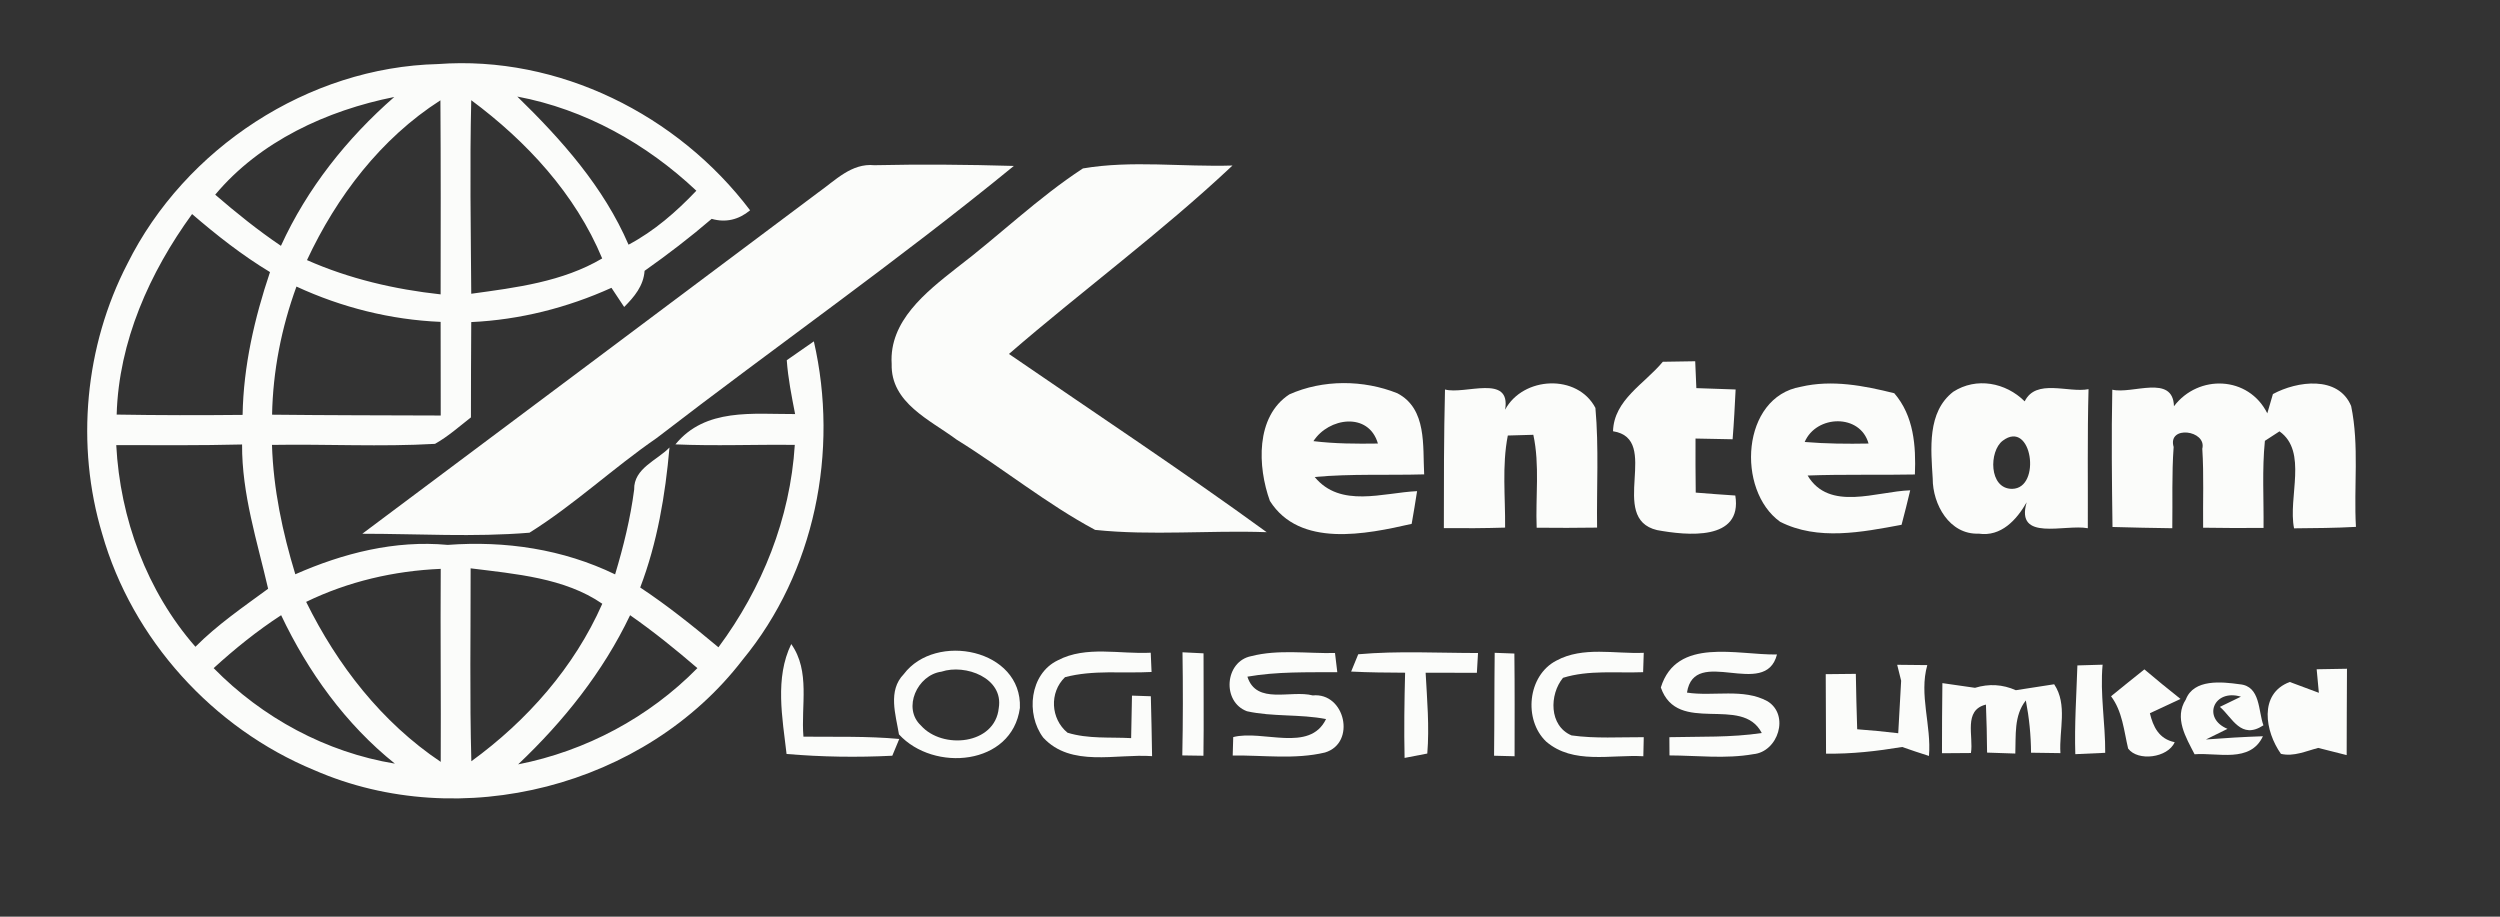 <?xml version="1.0" encoding="UTF-8" ?>
<!DOCTYPE svg PUBLIC "-//W3C//DTD SVG 1.1//EN" "http://www.w3.org/Graphics/SVG/1.1/DTD/svg11.dtd">
<svg width="240pt" height="88pt" viewBox="0 0 240 88" version="1.1" xmlns="http://www.w3.org/2000/svg">
<rect x="0" y="0" width="240" height="88" fill="#333333" stroke="none"/>
<g id="#fbfcfafe">
<path fill="#fbfcfa" opacity="1.00" d=" M 12.23 25.32 C 17.75 14.22 29.60 6.45 42.04 6.15 C 53.62 5.29 65.07 11.01 72.01 20.19 C 70.89 21.11 69.66 21.39 68.32 21.01 C 66.26 22.78 64.10 24.43 61.88 26.00 C 61.78 27.44 60.89 28.50 59.92 29.47 C 59.61 29.01 59.00 28.09 58.70 27.63 C 54.45 29.55 49.90 30.70 45.24 30.92 C 45.23 33.97 45.20 37.02 45.21 40.07 C 44.08 40.95 43.01 41.91 41.76 42.61 C 36.56 42.91 31.33 42.62 26.11 42.71 C 26.24 46.94 27.12 51.09 28.35 55.13 C 32.96 53.10 37.91 51.84 42.98 52.31 C 48.51 51.90 54.03 52.71 59.05 55.14 C 59.85 52.48 60.52 49.77 60.88 47.00 C 60.83 44.95 63.08 44.20 64.27 42.96 C 63.87 47.53 63.10 52.10 61.46 56.40 C 64.09 58.14 66.55 60.12 68.97 62.14 C 73.17 56.48 75.86 49.77 76.30 42.71 C 72.48 42.66 68.66 42.83 64.84 42.66 C 67.72 39.13 72.29 39.77 76.33 39.75 C 76.00 38.04 75.65 36.32 75.53 34.58 C 76.18 34.13 77.48 33.23 78.13 32.77 C 80.55 43.32 78.23 54.93 71.29 63.34 C 61.96 75.51 44.21 80.07 30.16 73.93 C 20.45 69.92 12.69 61.37 9.81 51.25 C 7.25 42.74 8.14 33.22 12.23 25.32 M 20.66 18.69 C 22.68 20.43 24.76 22.11 26.97 23.60 C 29.49 18.08 33.30 13.29 37.85 9.31 C 31.39 10.60 24.95 13.56 20.66 18.69 M 49.66 9.27 C 53.93 13.43 57.95 17.95 60.34 23.49 C 62.81 22.18 64.93 20.33 66.85 18.31 C 62.07 13.80 56.15 10.49 49.66 9.27 M 45.24 9.62 C 45.09 15.81 45.20 22.01 45.24 28.20 C 49.54 27.61 54.00 27.06 57.81 24.81 C 55.24 18.63 50.56 13.57 45.24 9.62 M 29.47 24.97 C 33.54 26.77 37.89 27.78 42.30 28.26 C 42.31 22.05 42.32 15.84 42.28 9.63 C 36.56 13.29 32.32 18.87 29.47 24.97 M 18.44 20.55 C 14.36 26.17 11.40 32.78 11.20 39.80 C 15.23 39.87 19.26 39.87 23.29 39.83 C 23.37 35.14 24.43 30.55 25.92 26.12 C 23.25 24.51 20.80 22.58 18.44 20.55 M 26.12 39.81 C 31.51 39.87 36.91 39.87 42.31 39.89 C 42.31 36.89 42.31 33.89 42.30 30.90 C 37.51 30.70 32.81 29.52 28.46 27.51 C 27.02 31.46 26.20 35.60 26.12 39.81 M 11.16 42.73 C 11.53 49.78 14.09 56.75 18.76 62.09 C 20.87 59.97 23.34 58.28 25.74 56.52 C 24.69 51.96 23.21 47.42 23.24 42.67 C 19.21 42.77 15.19 42.74 11.16 42.73 M 45.18 54.56 C 45.19 60.73 45.08 66.91 45.25 73.08 C 50.61 69.18 55.13 64.06 57.82 57.96 C 54.21 55.47 49.47 55.10 45.18 54.56 M 29.39 57.78 C 32.39 63.86 36.64 69.34 42.31 73.14 C 42.34 66.96 42.27 60.78 42.31 54.61 C 37.83 54.80 33.43 55.82 29.39 57.78 M 20.51 64.14 C 25.19 68.91 31.30 72.22 37.91 73.31 C 33.18 69.52 29.57 64.50 26.99 59.06 C 24.68 60.56 22.54 62.29 20.51 64.14 M 60.49 59.06 C 57.89 64.51 54.10 69.25 49.74 73.38 C 56.24 72.10 62.30 68.87 66.95 64.14 C 64.87 62.35 62.74 60.63 60.49 59.06 Z" />
<path fill="#fbfcfa" opacity="1.00" d=" M 78.53 18.49 C 80.17 17.34 81.74 15.64 83.94 15.86 C 88.40 15.76 92.86 15.80 97.33 15.93 C 86.21 25.03 74.41 33.29 63.03 42.06 C 58.85 44.94 55.13 48.45 50.83 51.14 C 45.50 51.58 40.12 51.24 34.78 51.24 C 49.37 40.33 63.95 29.42 78.53 18.49 Z" />
<path fill="#fbfcfa" opacity="1.00" d=" M 91.80 25.75 C 95.91 22.63 99.64 18.99 103.96 16.17 C 108.64 15.37 113.55 16.04 118.32 15.89 C 111.50 22.31 103.93 27.86 96.86 33.98 C 105.12 39.66 113.49 45.19 121.60 51.09 C 116.11 50.89 110.58 51.44 105.13 50.87 C 100.47 48.37 96.33 44.99 91.83 42.20 C 89.29 40.31 85.50 38.68 85.60 34.94 C 85.34 30.82 88.90 28.04 91.80 25.75 Z" />
<path fill="#fbfcfa" opacity="1.00" d=" M 159.63 34.73 C 160.67 34.71 161.70 34.70 162.74 34.68 C 162.76 35.33 162.82 36.62 162.85 37.26 C 164.10 37.30 165.36 37.35 166.62 37.39 C 166.54 38.99 166.46 40.58 166.33 42.17 C 165.14 42.14 163.95 42.12 162.77 42.10 C 162.76 43.83 162.77 45.56 162.79 47.29 C 164.06 47.39 165.32 47.49 166.59 47.57 C 167.30 51.97 161.92 51.41 159.08 50.89 C 154.28 49.75 159.54 42.13 154.85 41.40 C 154.94 38.37 157.89 36.84 159.63 34.73 Z" />
<path fill="#fbfcfa" opacity="1.00" d=" M 123.78 37.86 C 127.00 36.42 130.89 36.45 134.14 37.75 C 137.01 39.24 136.57 42.83 136.72 45.54 C 133.22 45.64 129.70 45.47 126.21 45.79 C 128.68 48.80 132.76 47.30 136.04 47.15 C 135.88 48.20 135.70 49.25 135.52 50.29 C 131.14 51.29 124.77 52.61 121.91 48.09 C 120.73 44.83 120.51 39.99 123.78 37.86 M 126.09 42.35 C 128.14 42.60 130.21 42.61 132.28 42.58 C 131.39 39.51 127.54 40.09 126.09 42.35 Z" />
<path fill="#fbfcfa" opacity="1.00" d=" M 144.49 39.33 C 146.21 36.13 151.43 35.86 153.16 39.16 C 153.50 42.98 153.27 46.82 153.32 50.65 C 151.39 50.68 149.46 50.68 147.52 50.66 C 147.40 47.70 147.83 44.66 147.20 41.74 C 146.58 41.76 145.36 41.80 144.75 41.81 C 144.18 44.72 144.52 47.71 144.49 50.65 C 142.53 50.71 140.57 50.72 138.61 50.70 C 138.61 46.26 138.61 41.83 138.72 37.39 C 140.61 37.92 145.08 35.85 144.49 39.33 Z" />
<path fill="#fbfcfa" opacity="1.00" d=" M 170.89 50.09 C 166.67 47.06 167.16 38.12 172.88 37.13 C 175.87 36.43 178.93 37.02 181.85 37.75 C 183.73 39.93 183.94 42.80 183.83 45.55 C 180.40 45.62 176.96 45.52 173.53 45.65 C 175.61 49.14 180.15 47.17 183.38 47.07 C 183.12 48.18 182.84 49.28 182.55 50.38 C 178.74 51.09 174.51 51.93 170.89 50.09 M 173.25 42.43 C 175.28 42.60 177.33 42.62 179.38 42.58 C 178.59 39.70 174.37 39.81 173.25 42.43 Z" />
<path fill="#fbfcfa" opacity="1.00" d=" M 187.51 37.61 C 189.73 36.18 192.55 36.72 194.37 38.53 C 195.46 36.31 198.55 37.74 200.50 37.36 C 200.38 41.81 200.45 46.26 200.43 50.71 C 198.26 50.29 193.44 52.04 194.56 48.22 C 193.60 49.90 192.11 51.55 189.95 51.23 C 187.15 51.34 185.53 48.42 185.54 45.93 C 185.37 43.11 184.99 39.56 187.51 37.61 M 192.26 42.31 C 190.94 43.30 190.91 46.93 193.16 46.93 C 196.02 46.90 195.07 40.19 192.26 42.31 Z" />
<path fill="#fbfcfa" opacity="1.00" d=" M 208.70 39.00 C 211.05 35.90 215.87 36.08 217.66 39.68 C 217.80 39.22 218.07 38.29 218.20 37.83 C 220.52 36.57 224.48 36.03 225.71 38.98 C 226.50 42.79 225.95 46.72 226.17 50.58 C 224.19 50.69 222.21 50.70 220.23 50.72 C 219.63 47.75 221.57 43.35 218.83 41.41 C 218.48 41.64 217.78 42.09 217.43 42.32 C 217.15 45.10 217.33 47.90 217.30 50.68 C 215.36 50.70 213.43 50.69 211.50 50.66 C 211.47 48.13 211.58 45.60 211.42 43.08 C 211.87 41.29 208.05 40.79 208.67 42.91 C 208.48 45.51 208.58 48.11 208.54 50.71 C 206.63 50.68 204.71 50.65 202.80 50.59 C 202.74 46.20 202.69 41.80 202.78 37.41 C 204.70 37.87 208.61 35.89 208.70 39.00 Z" />
<path fill="#fbfcfa" opacity="1.00" d=" M 86.76 64.72 C 89.82 60.65 98.14 62.31 97.91 67.96 C 97.16 73.50 89.64 74.15 86.30 70.50 C 85.99 68.60 85.21 66.31 86.76 64.72 M 90.38 64.48 C 88.06 64.79 86.61 67.98 88.41 69.65 C 90.46 71.97 95.52 71.51 95.88 67.98 C 96.37 65.07 92.66 63.72 90.38 64.48 Z" />
<path fill="#fbfcfa" opacity="1.00" d=" M 101.55 63.39 C 104.27 61.96 107.52 62.82 110.47 62.66 C 110.49 63.13 110.53 64.05 110.55 64.51 C 107.78 64.66 104.95 64.29 102.24 65.01 C 100.72 66.48 100.86 69.01 102.48 70.34 C 104.45 70.95 106.55 70.75 108.59 70.86 C 108.61 69.50 108.64 68.14 108.67 66.78 C 109.12 66.79 110.02 66.82 110.48 66.84 C 110.53 68.75 110.57 70.67 110.60 72.59 C 107.14 72.34 102.82 73.70 100.15 70.81 C 98.46 68.57 98.84 64.69 101.55 63.39 Z" />
<path fill="#fbfcfa" opacity="1.00" d=" M 113.52 62.62 C 114.02 62.64 115.03 62.69 115.54 62.72 C 115.53 66.00 115.58 69.27 115.53 72.55 C 115.02 72.54 114.01 72.53 113.50 72.52 C 113.57 69.22 113.57 65.92 113.52 62.62 Z" />
<path fill="#fbfcfa" opacity="1.00" d=" M 143.49 62.67 C 143.96 62.69 144.91 62.72 145.38 62.74 C 145.42 66.02 145.40 69.31 145.40 72.60 C 144.91 72.59 143.92 72.56 143.43 72.55 C 143.47 69.26 143.45 65.97 143.49 62.67 Z" />
<path fill="#fbfcfa" opacity="1.00" d=" M 149.41 63.42 C 151.97 62.03 155.02 62.79 157.80 62.67 C 157.79 63.13 157.76 64.06 157.74 64.53 C 155.18 64.63 152.53 64.30 150.05 65.07 C 148.73 66.67 148.69 69.68 150.87 70.60 C 153.16 70.92 155.49 70.76 157.80 70.77 C 157.79 71.23 157.77 72.14 157.76 72.60 C 154.65 72.42 151.02 73.42 148.43 71.19 C 146.24 69.10 146.64 64.85 149.41 63.42 Z" />
<path fill="#fbfcfa" opacity="1.00" d=" M 75.51 72.38 C 75.11 68.91 74.37 65.09 75.96 61.83 C 77.81 64.44 76.88 67.74 77.13 70.72 C 80.20 70.75 83.27 70.66 86.33 70.94 C 86.16 71.34 85.83 72.15 85.66 72.55 C 82.28 72.72 78.88 72.67 75.51 72.38 Z" />
<path fill="#fbfcfa" opacity="1.00" d=" M 119.71 68.28 C 117.28 67.38 117.57 63.49 120.12 62.99 C 122.73 62.32 125.49 62.75 128.16 62.69 C 128.22 63.15 128.33 64.07 128.38 64.53 C 125.50 64.55 122.60 64.46 119.75 64.96 C 120.62 67.70 123.93 66.21 126.02 66.76 C 129.13 66.45 130.22 71.33 127.20 72.24 C 124.31 72.93 121.29 72.49 118.34 72.53 C 118.35 72.09 118.38 71.20 118.39 70.76 C 121.21 70.03 125.73 72.29 127.30 69.03 C 124.79 68.54 122.19 68.83 119.71 68.28 Z" />
<path fill="#fbfcfa" opacity="1.00" d=" M 130.39 62.81 C 134.21 62.47 138.06 62.69 141.89 62.69 C 141.86 63.17 141.81 64.12 141.78 64.59 C 140.14 64.58 138.50 64.58 136.86 64.58 C 137.00 67.16 137.23 69.75 137.02 72.34 C 136.48 72.44 135.38 72.65 134.84 72.76 C 134.78 70.03 134.82 67.30 134.89 64.58 C 133.16 64.57 131.43 64.56 129.71 64.47 L 130.39 62.81 Z" />
<path fill="#fbfcfa" opacity="1.00" d=" M 159.44 66.00 C 160.95 61.12 166.78 62.90 170.59 62.83 C 169.48 67.19 162.65 61.92 161.95 66.49 C 164.49 66.88 167.37 66.05 169.68 67.32 C 171.83 68.64 170.70 72.18 168.32 72.40 C 165.66 72.87 162.94 72.53 160.27 72.52 C 160.26 72.08 160.26 71.21 160.26 70.77 C 163.22 70.70 166.19 70.81 169.13 70.37 C 167.23 66.66 161.05 70.63 159.44 66.00 Z" />
<path fill="#fbfcfa" opacity="1.00" d=" M 182.13 63.82 C 183.09 63.83 184.05 63.84 185.02 63.85 C 184.21 66.69 185.43 69.66 185.18 72.57 C 184.32 72.30 183.46 72.01 182.61 71.71 C 180.19 72.11 177.76 72.39 175.30 72.35 C 175.29 69.81 175.28 67.26 175.27 64.72 C 176.23 64.71 177.20 64.70 178.16 64.69 C 178.19 66.46 178.23 68.23 178.29 70.01 C 179.61 70.11 180.92 70.23 182.23 70.39 C 182.30 69.13 182.44 66.61 182.51 65.35 C 182.42 64.97 182.22 64.21 182.13 63.82 Z" />
<path fill="#fbfcfa" opacity="1.00" d=" M 199.43 63.88 C 200.23 63.85 201.04 63.83 201.85 63.81 C 201.59 66.63 202.12 69.44 202.10 72.27 C 201.14 72.32 200.18 72.36 199.23 72.40 C 199.14 69.56 199.34 66.72 199.43 63.88 Z" />
<path fill="#fbfcfa" opacity="1.00" d=" M 202.66 66.84 C 203.73 65.98 204.78 65.11 205.86 64.26 C 207.00 65.22 208.15 66.17 209.33 67.10 C 208.59 67.44 207.12 68.12 206.39 68.47 C 206.70 69.77 207.26 70.94 208.77 71.25 C 208.11 72.76 205.23 73.12 204.30 71.86 C 203.89 70.13 203.76 68.31 202.66 66.84 Z" />
<path fill="#fbfcfa" opacity="1.00" d=" M 222.40 64.25 C 223.13 64.24 224.58 64.21 225.31 64.20 C 225.28 66.96 225.30 69.73 225.28 72.49 C 224.60 72.32 223.24 71.98 222.55 71.80 C 221.38 72.10 220.20 72.66 218.97 72.37 C 217.46 70.25 216.80 66.59 219.82 65.47 C 220.52 65.73 221.91 66.25 222.61 66.51 C 222.56 65.95 222.45 64.82 222.40 64.25 Z" />
<path fill="#fbfcfa" opacity="1.00" d=" M 186.47 65.58 C 187.25 65.69 188.82 65.92 189.60 66.03 C 190.95 65.62 192.25 65.70 193.52 66.26 C 194.44 66.12 196.28 65.84 197.20 65.69 C 198.51 67.64 197.66 70.11 197.80 72.30 C 196.86 72.29 195.91 72.27 194.98 72.26 C 194.97 70.57 194.80 68.90 194.48 67.24 C 193.32 68.71 193.54 70.59 193.47 72.34 C 192.79 72.31 191.44 72.27 190.76 72.25 C 190.75 70.71 190.71 69.18 190.65 67.64 C 188.45 68.18 189.48 70.68 189.21 72.29 C 188.51 72.30 187.13 72.31 186.43 72.31 C 186.43 70.07 186.44 67.82 186.47 65.58 Z" />
<path fill="#fbfcfa" opacity="1.00" d=" M 209.84 67.15 C 210.60 65.16 213.30 65.45 215.01 65.69 C 217.02 65.86 216.78 68.26 217.29 69.63 C 215.12 71.05 214.31 68.89 213.11 67.86 L 215.13 66.88 C 212.51 66.10 211.38 68.96 213.84 69.97 L 211.77 70.99 C 213.59 70.85 215.41 70.74 217.24 70.68 C 216.03 73.28 212.89 72.23 210.68 72.41 C 209.86 70.81 208.69 68.92 209.84 67.15 Z" />
</g>
</svg>
